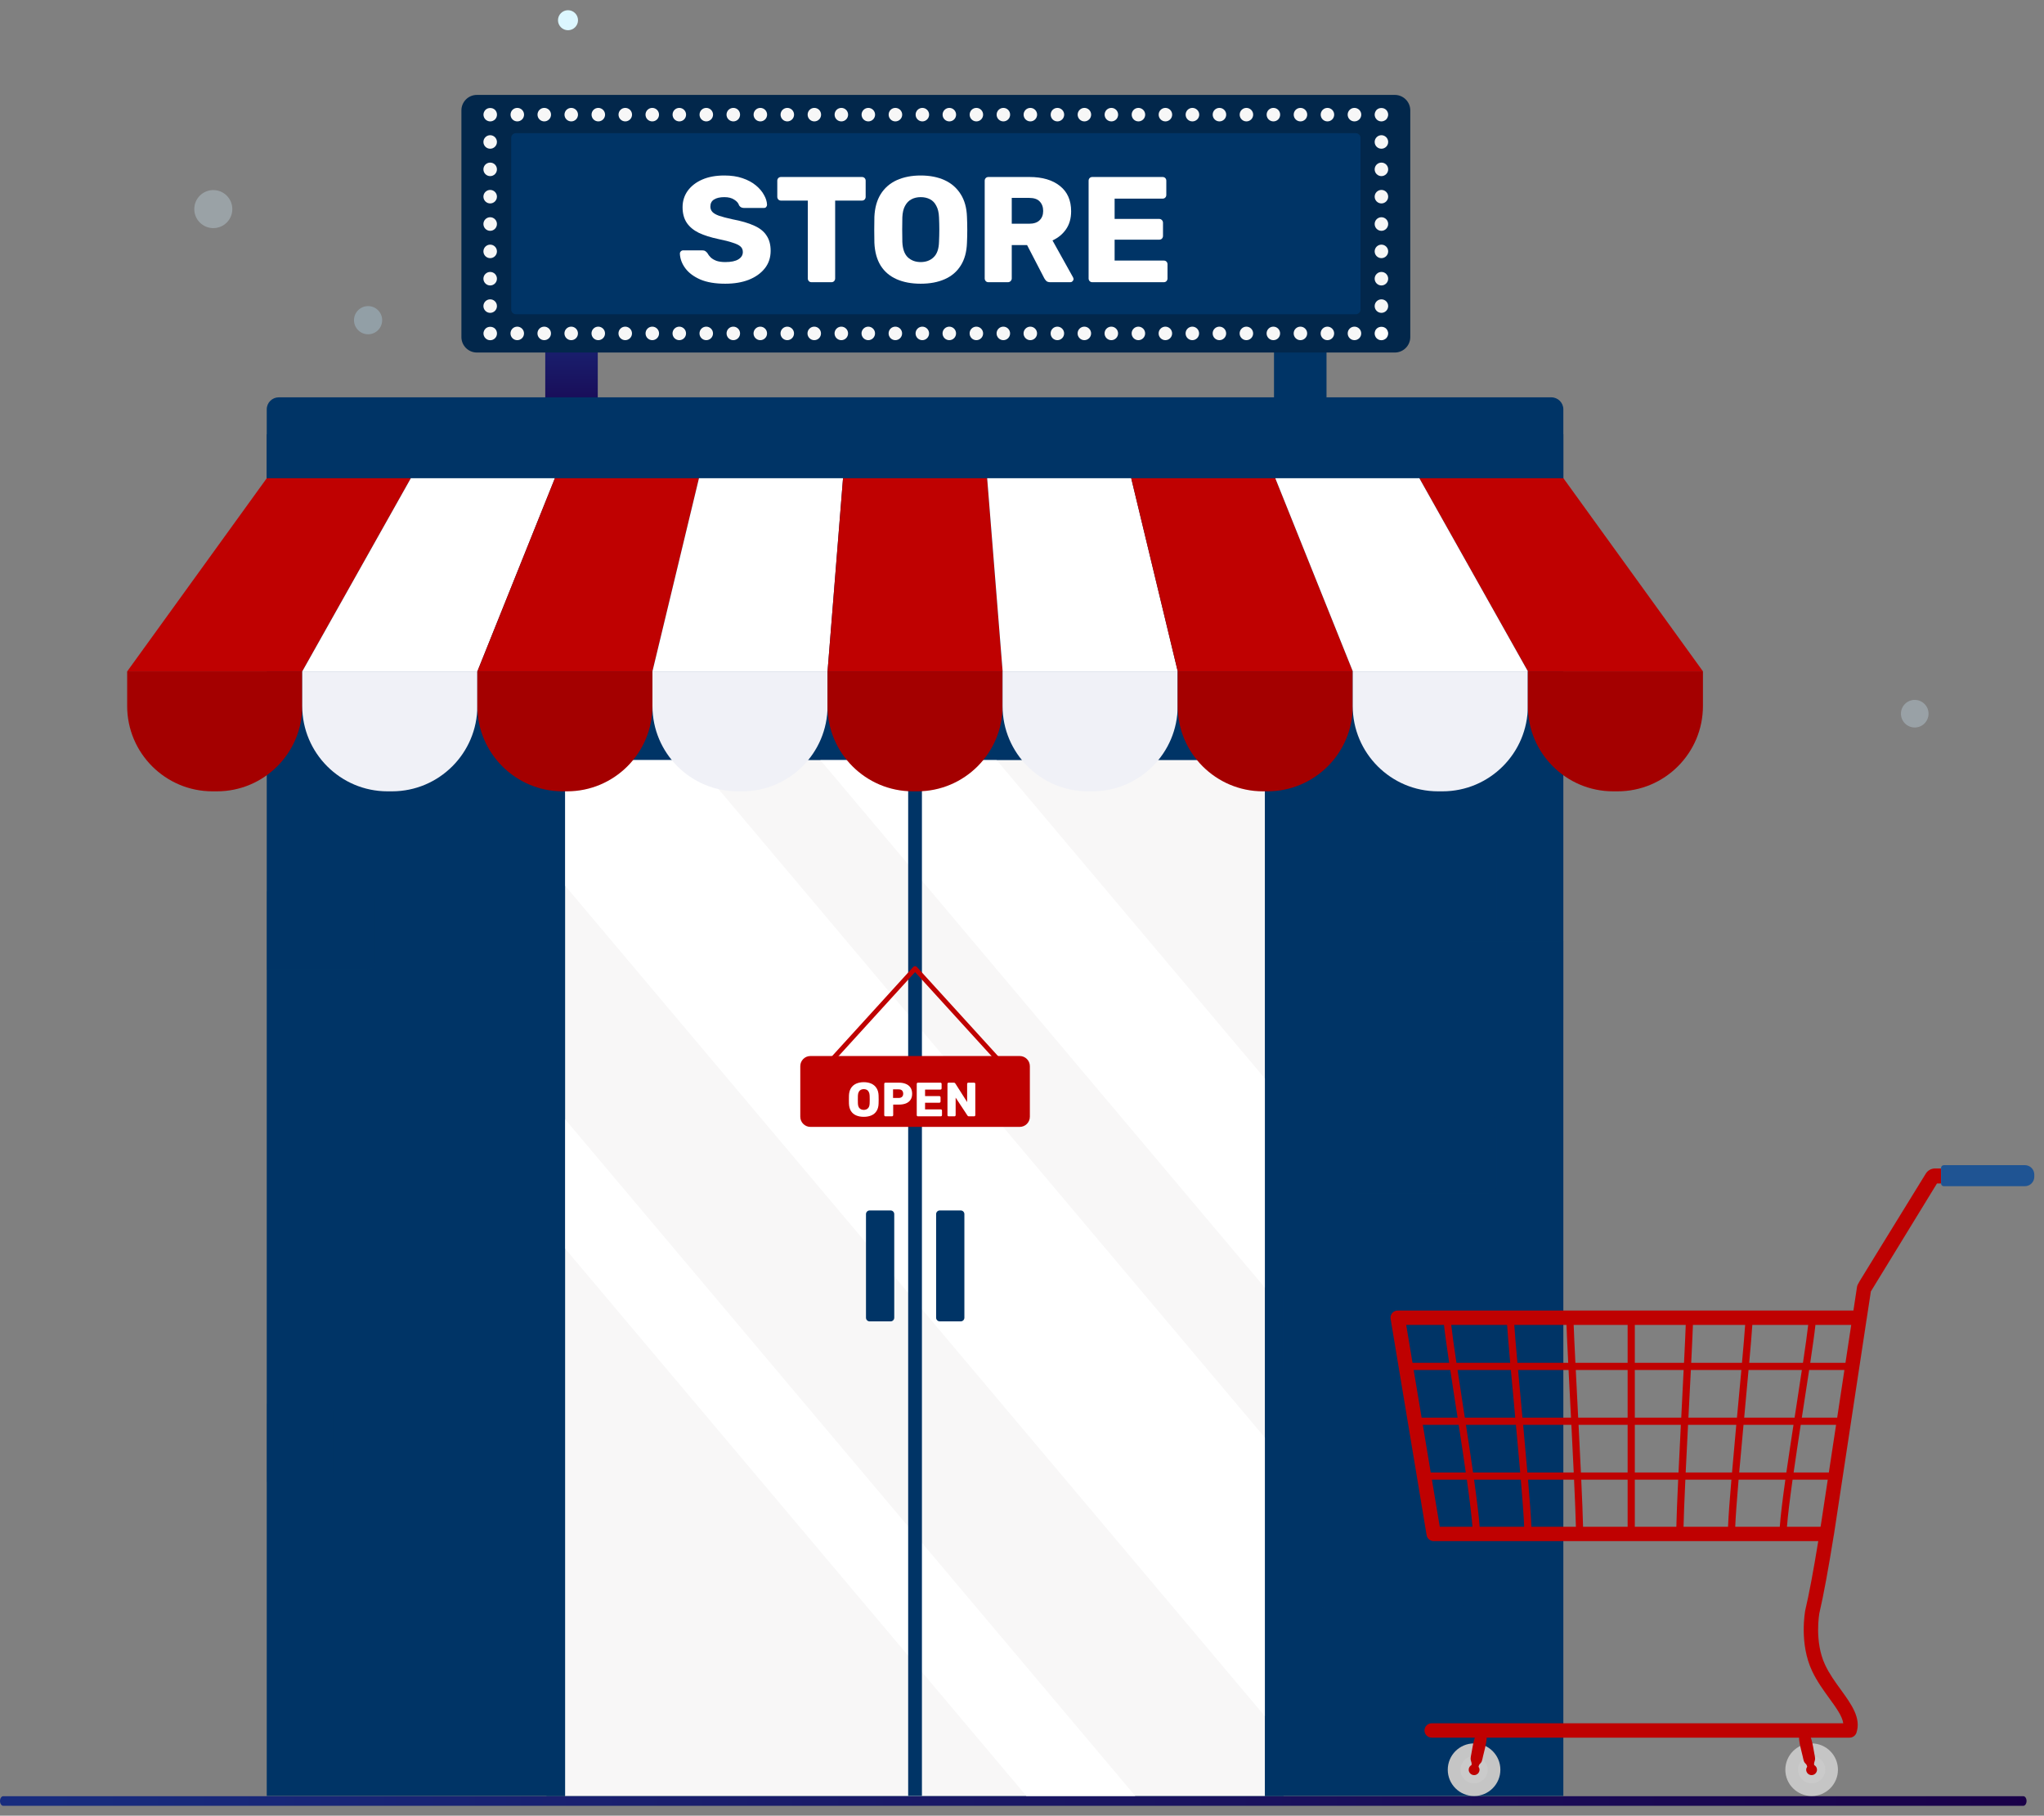 <svg width="170" height="151" viewBox="0 0 170 151" fill="none" xmlns="http://www.w3.org/2000/svg">
<rect x="0" y="0" width="170" height="151" fill="#808080" stroke="none"/>
<path d="M168.284 150.179H0.265C0.119 150.179 0 149.999 0 149.78C0 149.561 0.119 149.382 0.265 149.382H168.284C168.43 149.382 168.549 149.561 168.549 149.78C168.549 149.999 168.43 150.179 168.284 150.179Z" fill="url(#paint0_linear_14_16650)"/>
<path d="M49.716 25.984H45.349V36.703H49.716V25.984Z" fill="url(#paint1_linear_14_16650)"/>
<path d="M110.326 25.98H105.959V36.699H110.326V25.98Z" fill="#003466"/>
<path d="M130.024 36.117H22.185V149.36H130.024V36.117Z" fill="#003466"/>
<path d="M105.206 63.196H46.995V149.36H105.206V63.196Z" fill="#F8F7F7"/>
<path d="M105.21 89.702V107.103L68.213 63.196H82.876L105.21 89.702Z" fill="white"/>
<path d="M105.21 119.571V142.741L46.995 73.652V63.196H57.71L105.21 119.571Z" fill="white"/>
<path d="M94.42 149.361H85.363L46.995 103.829V93.078L94.42 149.361Z" fill="white"/>
<path style="mix-blend-mode:multiply" d="M46.995 63.196H45.449V149.36H46.995V63.196Z" fill="#003466"/>
<path style="mix-blend-mode:multiply" d="M106.757 63.196H105.211V149.36H106.757V63.196Z" fill="#003466"/>
<path style="mix-blend-mode:multiply" d="M45.445 61.65V63.196L106.753 63.196V61.65L45.445 61.65Z" fill="#003466"/>
<path d="M76.677 63.196H75.533V149.36H76.677V63.196Z" fill="#003466"/>
<g style="mix-blend-mode:multiply" opacity="0.3">
<path d="M123.812 92.737H112.966C112.618 92.737 112.336 93.019 112.336 93.367V98.638C112.336 98.986 112.618 99.268 112.966 99.268H123.812C124.159 99.268 124.441 98.986 124.441 98.638V93.367C124.441 93.019 124.159 92.737 123.812 92.737Z" fill="#003466"/>
<path d="M123.812 71.144H112.966C112.618 71.144 112.336 71.426 112.336 71.774V77.046C112.336 77.394 112.618 77.675 112.966 77.675H123.812C124.159 77.675 124.441 77.394 124.441 77.046V71.774C124.441 71.426 124.159 71.144 123.812 71.144Z" fill="#003466"/>
<path d="M121.171 127.257H110.325C109.977 127.257 109.695 127.539 109.695 127.886V133.158C109.695 133.506 109.977 133.788 110.325 133.788H121.171C121.519 133.788 121.801 133.506 121.801 133.158V127.886C121.801 127.539 121.519 127.257 121.171 127.257Z" fill="#003466"/>
<path d="M22.185 74.113H30.544C30.891 74.113 31.174 74.396 31.174 74.743V80.014C31.174 80.361 30.891 80.644 30.544 80.644H22.185V74.113Z" fill="#003466"/>
<path d="M22.185 116.729H27.086C27.432 116.729 27.715 117.012 27.715 117.359V122.631C27.715 122.977 27.432 123.26 27.086 123.26H22.185V116.729Z" fill="#003466"/>
<path d="M130.024 84.804H121.665C121.318 84.804 121.035 84.521 121.035 84.174V78.903C121.035 78.556 121.318 78.273 121.665 78.273H130.024V84.804Z" fill="#003466"/>
<path d="M106.759 107.755H110.624C110.971 107.755 111.253 108.038 111.253 108.384V113.656C111.253 114.003 110.971 114.286 110.624 114.286H106.759V107.755Z" fill="#003466"/>
<path d="M39.028 81.453H28.181C27.834 81.453 27.552 81.735 27.552 82.083V87.354C27.552 87.702 27.834 87.984 28.181 87.984H39.028C39.375 87.984 39.657 87.702 39.657 87.354V82.083C39.657 81.735 39.375 81.453 39.028 81.453Z" fill="#003466"/>
<path d="M42.278 130.52H31.432C31.085 130.52 30.803 130.801 30.803 131.149V136.421C30.803 136.768 31.085 137.05 31.432 137.05H42.278C42.626 137.05 42.908 136.768 42.908 136.421V131.149C42.908 130.801 42.626 130.52 42.278 130.52Z" fill="#003466"/>
</g>
<path d="M23.185 33.044H129.024C129.578 33.044 130.024 33.494 130.024 34.044V39.77H22.185V34.044C22.185 33.49 22.635 33.044 23.185 33.044Z" fill="#003466"/>
<path d="M79.901 100.666H78.164C77.995 100.666 77.857 100.803 77.857 100.973V109.588C77.857 109.757 77.995 109.894 78.164 109.894H79.901C80.071 109.894 80.208 109.757 80.208 109.588V100.973C80.208 100.803 80.071 100.666 79.901 100.666Z" fill="#003466"/>
<path d="M74.069 100.666H72.331C72.162 100.666 72.024 100.803 72.024 100.973V109.588C72.024 109.757 72.162 109.894 72.331 109.894H74.069C74.238 109.894 74.375 109.757 74.375 109.588V100.973C74.375 100.803 74.238 100.666 74.069 100.666Z" fill="#003466"/>
<path d="M25.141 55.833H10.581L22.188 39.77H34.17L25.141 55.833Z" fill="#BF0101"/>
<path d="M141.636 55.833H127.076L118.047 39.77H130.029L141.636 55.833Z" fill="#BF0101"/>
<path d="M39.704 55.833H25.141L34.17 39.77H46.151L39.704 55.833Z" fill="white"/>
<path d="M54.264 55.833H39.704L46.151 39.77H58.133L54.264 55.833Z" fill="#BF0101"/>
<path d="M68.828 55.833H54.264L58.133 39.77H70.115L68.828 55.833Z" fill="white"/>
<path d="M83.388 55.833H68.828L70.115 39.77H82.101L83.388 55.833Z" fill="#BF0101"/>
<path d="M97.952 55.833H83.389L82.102 39.77H94.083L97.952 55.833Z" fill="white"/>
<path d="M112.512 55.833H97.952L94.083 39.77H106.065L112.512 55.833Z" fill="#BF0101"/>
<path d="M127.076 55.833H112.513L106.065 39.77H118.047L127.076 55.833Z" fill="white"/>
<path d="M10.58 55.833H25.14V58.714C25.14 62.631 21.96 65.811 18.043 65.811H17.673C13.756 65.811 10.576 62.631 10.576 58.714V55.833H10.58Z" fill="#A40000"/>
<path d="M25.14 55.833H39.7V58.714C39.7 62.631 36.52 65.811 32.603 65.811H32.232C28.316 65.811 25.136 62.631 25.136 58.714V55.833H25.14Z" fill="#F0F1F7"/>
<path d="M39.703 55.833H54.263V58.714C54.263 62.631 51.083 65.811 47.166 65.811H46.796C42.879 65.811 39.699 62.631 39.699 58.714V55.833H39.703Z" fill="#A40000"/>
<path d="M54.264 55.833H68.828V58.714C68.828 62.631 65.648 65.811 61.731 65.811H61.36C57.443 65.811 54.264 62.631 54.264 58.714V55.833Z" fill="#F0F1F7"/>
<path d="M68.827 55.833H83.387V58.714C83.387 62.631 80.207 65.811 76.29 65.811H75.92C72.003 65.811 68.823 62.631 68.823 58.714V55.833H68.827Z" fill="#A40000"/>
<path d="M83.387 55.833H97.947V58.714C97.947 62.631 94.767 65.811 90.85 65.811H90.479C86.562 65.811 83.383 62.631 83.383 58.714V55.833H83.387Z" fill="#F0F1F7"/>
<path d="M97.95 55.833H112.51V58.714C112.51 62.631 109.33 65.811 105.413 65.811H105.043C101.126 65.811 97.946 62.631 97.946 58.714V55.833H97.95Z" fill="#A40000"/>
<path d="M112.51 55.833H127.07V58.714C127.07 62.631 123.89 65.811 119.973 65.811H119.602C115.686 65.811 112.506 62.631 112.506 58.714V55.833H112.51Z" fill="#F0F1F7"/>
<path d="M127.074 55.833H141.634V58.714C141.634 62.631 138.454 65.811 134.537 65.811H134.167C130.25 65.811 127.07 62.631 127.07 58.714V55.833H127.074Z" fill="#A40000"/>
<path d="M39.662 7.893H116.007C116.717 7.893 117.294 8.47 117.294 9.18V28.031C117.294 28.74 116.717 29.318 116.007 29.318H39.662C38.953 29.318 38.375 28.74 38.375 28.031V9.18C38.375 8.47 38.953 7.893 39.662 7.893Z" fill="#02274B"/>
<path d="M112.764 11.076H42.906C42.69 11.076 42.516 11.251 42.516 11.467V25.744C42.516 25.959 42.69 26.134 42.906 26.134H112.764C112.98 26.134 113.155 25.959 113.155 25.744V11.467C113.155 11.251 112.98 11.076 112.764 11.076Z" fill="#003466" style="mix-blend-mode:multiply"/>
<path d="M114.893 28.294C114.745 28.294 114.602 28.239 114.494 28.131C114.387 28.023 114.331 27.876 114.331 27.733C114.331 27.589 114.387 27.442 114.494 27.334C114.71 27.127 115.08 27.127 115.291 27.334C115.391 27.442 115.455 27.589 115.455 27.733C115.455 27.876 115.391 28.023 115.291 28.131C115.184 28.231 115.036 28.294 114.893 28.294Z" fill="white"/>
<path d="M112.089 27.728C112.089 27.417 112.336 27.166 112.651 27.166C112.962 27.166 113.213 27.421 113.213 27.728C113.213 28.039 112.962 28.29 112.651 28.29C112.336 28.29 112.089 28.035 112.089 27.728ZM109.838 27.728C109.838 27.417 110.093 27.166 110.4 27.166C110.711 27.166 110.962 27.421 110.962 27.728C110.962 28.039 110.711 28.29 110.4 28.29C110.089 28.29 109.838 28.035 109.838 27.728ZM107.595 27.728C107.595 27.417 107.842 27.166 108.156 27.166C108.467 27.166 108.718 27.421 108.718 27.728C108.718 28.039 108.463 28.29 108.156 28.29C107.842 28.29 107.595 28.035 107.595 27.728ZM105.343 27.728C105.343 27.417 105.594 27.166 105.905 27.166C106.22 27.166 106.467 27.421 106.467 27.728C106.467 28.039 106.22 28.29 105.905 28.29C105.594 28.29 105.343 28.035 105.343 27.728ZM103.1 27.728C103.1 27.417 103.355 27.166 103.662 27.166C103.973 27.166 104.224 27.421 104.224 27.728C104.224 28.039 103.969 28.29 103.662 28.29C103.351 28.29 103.1 28.035 103.1 27.728ZM100.857 27.728C100.857 27.417 101.104 27.166 101.418 27.166C101.729 27.166 101.98 27.421 101.98 27.728C101.98 28.039 101.725 28.29 101.418 28.29C101.104 28.29 100.857 28.035 100.857 27.728ZM98.605 27.728C98.605 27.417 98.86 27.166 99.167 27.166C99.478 27.166 99.729 27.421 99.729 27.728C99.729 28.039 99.474 28.29 99.167 28.29C98.856 28.29 98.605 28.035 98.605 27.728ZM96.362 27.728C96.362 27.417 96.617 27.166 96.924 27.166C97.234 27.166 97.486 27.421 97.486 27.728C97.486 28.039 97.231 28.29 96.924 28.29C96.613 28.29 96.362 28.035 96.362 27.728ZM94.119 27.728C94.119 27.417 94.37 27.166 94.68 27.166C94.991 27.166 95.242 27.421 95.242 27.728C95.242 28.039 94.987 28.29 94.68 28.29C94.37 28.29 94.119 28.035 94.119 27.728ZM91.867 27.728C91.867 27.417 92.118 27.166 92.429 27.166C92.74 27.166 92.991 27.421 92.991 27.728C92.991 28.039 92.736 28.29 92.429 28.29C92.118 28.29 91.867 28.035 91.867 27.728ZM89.624 27.728C89.624 27.417 89.879 27.166 90.186 27.166C90.496 27.166 90.748 27.421 90.748 27.728C90.748 28.039 90.493 28.29 90.186 28.29C89.875 28.29 89.624 28.035 89.624 27.728ZM87.381 27.728C87.381 27.417 87.628 27.166 87.942 27.166C88.253 27.166 88.504 27.421 88.504 27.728C88.504 28.039 88.249 28.29 87.942 28.29C87.628 28.29 87.381 28.035 87.381 27.728ZM85.129 27.728C85.129 27.417 85.384 27.166 85.691 27.166C86.002 27.166 86.253 27.421 86.253 27.728C86.253 28.039 85.998 28.29 85.691 28.29C85.38 28.29 85.129 28.035 85.129 27.728ZM82.886 27.728C82.886 27.417 83.141 27.166 83.448 27.166C83.759 27.166 84.01 27.421 84.01 27.728C84.01 28.039 83.755 28.29 83.448 28.29C83.137 28.29 82.886 28.035 82.886 27.728ZM80.643 27.728C80.643 27.417 80.89 27.166 81.204 27.166C81.515 27.166 81.766 27.421 81.766 27.728C81.766 28.039 81.515 28.29 81.204 28.29C80.89 28.29 80.643 28.035 80.643 27.728ZM78.391 27.728C78.391 27.417 78.646 27.166 78.953 27.166C79.264 27.166 79.515 27.421 79.515 27.728C79.515 28.039 79.264 28.29 78.953 28.29C78.642 28.29 78.391 28.035 78.391 27.728ZM76.148 27.728C76.148 27.417 76.403 27.166 76.71 27.166C77.021 27.166 77.272 27.421 77.272 27.728C77.272 28.039 77.017 28.29 76.71 28.29C76.399 28.29 76.148 28.035 76.148 27.728ZM73.905 27.728C73.905 27.417 74.152 27.166 74.466 27.166C74.777 27.166 75.028 27.421 75.028 27.728C75.028 28.039 74.773 28.29 74.466 28.29C74.152 28.29 73.905 28.035 73.905 27.728ZM71.653 27.728C71.653 27.417 71.908 27.166 72.215 27.166C72.526 27.166 72.777 27.421 72.777 27.728C72.777 28.039 72.522 28.29 72.215 28.29C71.904 28.29 71.653 28.035 71.653 27.728ZM69.41 27.728C69.41 27.417 69.665 27.166 69.972 27.166C70.283 27.166 70.534 27.421 70.534 27.728C70.534 28.039 70.283 28.29 69.972 28.29C69.661 28.29 69.41 28.035 69.41 27.728ZM67.159 27.728C67.159 27.417 67.414 27.166 67.721 27.166C68.035 27.166 68.282 27.421 68.282 27.728C68.282 28.039 68.035 28.29 67.721 28.29C67.41 28.29 67.159 28.035 67.159 27.728ZM64.915 27.728C64.915 27.417 65.17 27.166 65.477 27.166C65.788 27.166 66.039 27.421 66.039 27.728C66.039 28.039 65.784 28.29 65.477 28.29C65.166 28.29 64.915 28.035 64.915 27.728ZM62.672 27.728C62.672 27.417 62.927 27.166 63.234 27.166C63.545 27.166 63.796 27.421 63.796 27.728C63.796 28.039 63.545 28.29 63.234 28.29C62.923 28.29 62.672 28.035 62.672 27.728ZM60.429 27.728C60.429 27.417 60.676 27.166 60.99 27.166C61.301 27.166 61.552 27.421 61.552 27.728C61.552 28.039 61.297 28.29 60.99 28.29C60.676 28.29 60.429 28.035 60.429 27.728ZM58.177 27.728C58.177 27.417 58.428 27.166 58.739 27.166C59.05 27.166 59.301 27.421 59.301 27.728C59.301 28.039 59.046 28.29 58.739 28.29C58.428 28.29 58.177 28.035 58.177 27.728ZM55.934 27.728C55.934 27.417 56.189 27.166 56.496 27.166C56.807 27.166 57.058 27.421 57.058 27.728C57.058 28.039 56.807 28.29 56.496 28.29C56.185 28.29 55.934 28.035 55.934 27.728ZM53.691 27.728C53.691 27.417 53.938 27.166 54.252 27.166C54.563 27.166 54.814 27.421 54.814 27.728C54.814 28.039 54.559 28.29 54.252 28.29C53.938 28.29 53.691 28.035 53.691 27.728ZM51.439 27.728C51.439 27.417 51.69 27.166 52.001 27.166C52.312 27.166 52.563 27.421 52.563 27.728C52.563 28.039 52.308 28.29 52.001 28.29C51.69 28.29 51.439 28.035 51.439 27.728ZM49.196 27.728C49.196 27.417 49.443 27.166 49.758 27.166C50.069 27.166 50.32 27.421 50.32 27.728C50.32 28.039 50.069 28.29 49.758 28.29C49.443 28.29 49.196 28.035 49.196 27.728ZM46.945 27.728C46.945 27.417 47.2 27.166 47.507 27.166C47.821 27.166 48.068 27.421 48.068 27.728C48.068 28.039 47.821 28.29 47.507 28.29C47.196 28.29 46.945 28.035 46.945 27.728ZM44.701 27.728C44.701 27.417 44.952 27.166 45.263 27.166C45.574 27.166 45.825 27.421 45.825 27.728C45.825 28.039 45.57 28.29 45.263 28.29C44.952 28.29 44.701 28.035 44.701 27.728ZM42.458 27.728C42.458 27.417 42.705 27.166 43.02 27.166C43.331 27.166 43.582 27.421 43.582 27.728C43.582 28.039 43.331 28.29 43.02 28.29C42.705 28.29 42.458 28.035 42.458 27.728Z" fill="#F7F7F7"/>
<path d="M40.772 28.294C40.624 28.294 40.485 28.239 40.377 28.131C40.27 28.023 40.21 27.876 40.21 27.733C40.21 27.589 40.274 27.442 40.377 27.334C40.584 27.127 40.963 27.127 41.17 27.334C41.278 27.442 41.334 27.589 41.334 27.733C41.334 27.876 41.278 28.023 41.17 28.131C41.063 28.239 40.919 28.294 40.772 28.294Z" fill="#F7F7F7"/>
<path d="M40.206 25.457C40.206 25.142 40.461 24.895 40.768 24.895C41.079 24.895 41.33 25.142 41.33 25.457C41.33 25.768 41.079 26.019 40.768 26.019C40.457 26.019 40.206 25.764 40.206 25.457ZM40.206 23.178C40.206 22.867 40.461 22.616 40.768 22.616C41.079 22.616 41.33 22.867 41.33 23.178C41.33 23.489 41.079 23.74 40.768 23.74C40.457 23.74 40.206 23.485 40.206 23.178ZM40.206 20.907C40.206 20.596 40.461 20.345 40.768 20.345C41.079 20.345 41.33 20.596 41.33 20.907C41.33 21.218 41.079 21.469 40.768 21.469C40.457 21.469 40.206 21.214 40.206 20.907ZM40.206 18.628C40.206 18.317 40.461 18.066 40.768 18.066C41.079 18.066 41.33 18.321 41.33 18.628C41.33 18.942 41.079 19.197 40.768 19.197C40.457 19.197 40.206 18.942 40.206 18.628ZM40.206 16.356C40.206 16.046 40.461 15.795 40.768 15.795C41.079 15.795 41.33 16.046 41.33 16.356C41.33 16.667 41.079 16.918 40.768 16.918C40.457 16.918 40.206 16.663 40.206 16.356ZM40.206 14.085C40.206 13.77 40.461 13.523 40.768 13.523C41.079 13.523 41.33 13.77 41.33 14.085C41.33 14.396 41.079 14.647 40.768 14.647C40.457 14.647 40.206 14.392 40.206 14.085ZM40.206 11.806C40.206 11.495 40.461 11.244 40.768 11.244C41.079 11.244 41.33 11.499 41.33 11.806C41.33 12.117 41.079 12.368 40.768 12.368C40.457 12.368 40.206 12.117 40.206 11.806Z" fill="#F7F7F7"/>
<path d="M40.772 10.097C40.624 10.097 40.481 10.037 40.373 9.93C40.274 9.83 40.21 9.683 40.21 9.535C40.21 9.388 40.274 9.244 40.377 9.137C40.581 8.93 40.963 8.93 41.17 9.137C41.278 9.244 41.334 9.392 41.334 9.535C41.334 9.679 41.278 9.826 41.17 9.934C41.063 10.033 40.923 10.097 40.772 10.097Z" fill="#F7F7F7"/>
<path d="M112.085 9.534C112.085 9.224 112.34 8.973 112.647 8.973C112.962 8.973 113.217 9.228 113.217 9.534C113.217 9.845 112.966 10.096 112.647 10.096C112.336 10.096 112.085 9.845 112.085 9.534ZM109.842 9.534C109.842 9.224 110.097 8.973 110.404 8.973C110.714 8.973 110.965 9.228 110.965 9.534C110.965 9.845 110.714 10.096 110.404 10.096C110.093 10.096 109.842 9.845 109.842 9.534ZM107.598 9.534C107.598 9.224 107.845 8.973 108.16 8.973C108.471 8.973 108.722 9.228 108.722 9.534C108.722 9.845 108.467 10.096 108.16 10.096C107.845 10.096 107.598 9.845 107.598 9.534ZM105.347 9.534C105.347 9.224 105.598 8.973 105.909 8.973C106.224 8.973 106.471 9.228 106.471 9.534C106.471 9.845 106.224 10.096 105.909 10.096C105.598 10.096 105.347 9.845 105.347 9.534ZM103.104 9.534C103.104 9.224 103.359 8.973 103.666 8.973C103.976 8.973 104.227 9.228 104.227 9.534C104.227 9.845 103.972 10.096 103.666 10.096C103.355 10.096 103.104 9.845 103.104 9.534ZM100.86 9.534C100.86 9.224 101.107 8.973 101.422 8.973C101.733 8.973 101.984 9.228 101.984 9.534C101.984 9.845 101.729 10.096 101.422 10.096C101.107 10.096 100.86 9.845 100.86 9.534ZM98.609 9.534C98.609 9.224 98.864 8.973 99.171 8.973C99.482 8.973 99.741 9.228 99.741 9.534C99.741 9.845 99.482 10.096 99.171 10.096C98.86 10.096 98.609 9.845 98.609 9.534ZM96.366 9.534C96.366 9.224 96.621 8.973 96.928 8.973C97.238 8.973 97.49 9.228 97.49 9.534C97.49 9.845 97.234 10.096 96.928 10.096C96.617 10.096 96.366 9.845 96.366 9.534ZM94.123 9.534C94.123 9.224 94.37 8.973 94.684 8.973C94.995 8.973 95.246 9.228 95.246 9.534C95.246 9.845 94.991 10.096 94.684 10.096C94.37 10.096 94.123 9.845 94.123 9.534ZM91.871 9.534C91.871 9.224 92.122 8.973 92.433 8.973C92.748 8.973 92.995 9.228 92.995 9.534C92.995 9.845 92.748 10.096 92.433 10.096C92.122 10.096 91.871 9.845 91.871 9.534ZM89.628 9.534C89.628 9.224 89.883 8.973 90.19 8.973C90.501 8.973 90.751 9.228 90.751 9.534C90.751 9.845 90.496 10.096 90.19 10.096C89.879 10.096 89.628 9.845 89.628 9.534ZM87.385 9.534C87.385 9.224 87.632 8.973 87.946 8.973C88.257 8.973 88.508 9.228 88.508 9.534C88.508 9.845 88.253 10.096 87.946 10.096C87.632 10.096 87.385 9.845 87.385 9.534ZM85.133 9.534C85.133 9.224 85.388 8.973 85.695 8.973C86.006 8.973 86.257 9.228 86.257 9.534C86.257 9.845 86.002 10.096 85.695 10.096C85.384 10.096 85.133 9.845 85.133 9.534ZM82.89 9.534C82.89 9.224 83.145 8.973 83.452 8.973C83.763 8.973 84.013 9.228 84.013 9.534C84.013 9.845 83.758 10.096 83.452 10.096C83.141 10.096 82.89 9.845 82.89 9.534ZM80.647 9.534C80.647 9.224 80.894 8.973 81.208 8.973C81.519 8.973 81.766 9.228 81.766 9.534C81.766 9.845 81.519 10.096 81.208 10.096C80.894 10.096 80.647 9.845 80.647 9.534ZM78.395 9.534C78.395 9.224 78.65 8.973 78.957 8.973C79.268 8.973 79.519 9.228 79.519 9.534C79.519 9.845 79.268 10.096 78.957 10.096C78.646 10.096 78.395 9.845 78.395 9.534ZM76.152 9.534C76.152 9.224 76.407 8.973 76.714 8.973C77.025 8.973 77.275 9.228 77.275 9.534C77.275 9.845 77.02 10.096 76.714 10.096C76.403 10.096 76.152 9.845 76.152 9.534ZM73.909 9.534C73.909 9.224 74.156 8.973 74.466 8.973C74.781 8.973 75.036 9.228 75.036 9.534C75.036 9.845 74.781 10.096 74.466 10.096C74.156 10.096 73.909 9.845 73.909 9.534ZM71.657 9.534C71.657 9.224 71.912 8.973 72.219 8.973C72.53 8.973 72.781 9.228 72.781 9.534C72.781 9.845 72.526 10.096 72.219 10.096C71.908 10.096 71.657 9.845 71.657 9.534ZM69.414 9.534C69.414 9.224 69.661 8.973 69.976 8.973C70.287 8.973 70.537 9.228 70.537 9.534C70.537 9.845 70.287 10.096 69.976 10.096C69.661 10.096 69.414 9.845 69.414 9.534ZM67.171 9.534C67.171 9.224 67.418 8.973 67.728 8.973C68.043 8.973 68.29 9.228 68.29 9.534C68.29 9.845 68.043 10.096 67.728 10.096C67.418 10.096 67.171 9.845 67.171 9.534ZM64.919 9.534C64.919 9.224 65.174 8.973 65.481 8.973C65.792 8.973 66.043 9.228 66.043 9.534C66.043 9.845 65.788 10.096 65.481 10.096C65.17 10.096 64.919 9.845 64.919 9.534ZM62.676 9.534C62.676 9.224 62.931 8.973 63.238 8.973C63.548 8.973 63.8 9.228 63.8 9.534C63.8 9.845 63.548 10.096 63.238 10.096C62.927 10.096 62.676 9.845 62.676 9.534ZM60.425 9.534C60.425 9.224 60.68 8.973 60.994 8.973C61.305 8.973 61.552 9.228 61.552 9.534C61.552 9.845 61.305 10.096 60.994 10.096C60.68 10.096 60.425 9.845 60.425 9.534ZM58.181 9.534C58.181 9.224 58.432 8.973 58.743 8.973C59.054 8.973 59.305 9.228 59.305 9.534C59.305 9.845 59.05 10.096 58.743 10.096C58.432 10.096 58.181 9.845 58.181 9.534ZM55.938 9.534C55.938 9.224 56.185 8.973 56.5 8.973C56.81 8.973 57.062 9.228 57.062 9.534C57.062 9.845 56.81 10.096 56.5 10.096C56.185 10.096 55.938 9.845 55.938 9.534ZM53.687 9.534C53.687 9.224 53.942 8.973 54.248 8.973C54.563 8.973 54.81 9.228 54.81 9.534C54.81 9.845 54.563 10.096 54.248 10.096C53.938 10.096 53.687 9.845 53.687 9.534ZM51.443 9.534C51.443 9.224 51.694 8.973 52.005 8.973C52.316 8.973 52.567 9.228 52.567 9.534C52.567 9.845 52.312 10.096 52.005 10.096C51.694 10.096 51.443 9.845 51.443 9.534ZM49.2 9.534C49.2 9.224 49.447 8.973 49.762 8.973C50.072 8.973 50.324 9.228 50.324 9.534C50.324 9.845 50.072 10.096 49.762 10.096C49.447 10.096 49.2 9.845 49.2 9.534ZM46.949 9.534C46.949 9.224 47.204 8.973 47.51 8.973C47.821 8.973 48.072 9.228 48.072 9.534C48.072 9.845 47.821 10.096 47.51 10.096C47.2 10.096 46.949 9.845 46.949 9.534ZM44.705 9.534C44.705 9.224 44.956 8.973 45.267 8.973C45.578 8.973 45.829 9.228 45.829 9.534C45.829 9.845 45.574 10.096 45.267 10.096C44.956 10.096 44.705 9.845 44.705 9.534ZM42.462 9.534C42.462 9.224 42.709 8.973 43.024 8.973C43.334 8.973 43.586 9.228 43.586 9.534C43.586 9.845 43.334 10.096 43.024 10.096C42.709 10.096 42.462 9.845 42.462 9.534Z" fill="#F7F7F7"/>
<path d="M114.893 10.097C114.741 10.097 114.594 10.037 114.494 9.93C114.395 9.83 114.331 9.683 114.331 9.535C114.331 9.388 114.395 9.244 114.494 9.137C114.698 8.93 115.08 8.93 115.287 9.137C115.395 9.244 115.455 9.392 115.455 9.535C115.455 9.679 115.391 9.826 115.291 9.934C115.184 10.033 115.036 10.097 114.893 10.097Z" fill="#F7F7F7"/>
<path d="M114.331 25.457C114.331 25.142 114.586 24.895 114.893 24.895C115.204 24.895 115.455 25.142 115.455 25.457C115.455 25.768 115.2 26.019 114.893 26.019C114.582 26.019 114.331 25.764 114.331 25.457ZM114.331 23.178C114.331 22.867 114.586 22.616 114.893 22.616C115.204 22.616 115.455 22.867 115.455 23.178C115.455 23.489 115.2 23.74 114.893 23.74C114.582 23.74 114.331 23.485 114.331 23.178ZM114.331 20.907C114.331 20.596 114.586 20.345 114.893 20.345C115.204 20.345 115.455 20.596 115.455 20.907C115.455 21.218 115.2 21.469 114.893 21.469C114.582 21.469 114.331 21.214 114.331 20.907ZM114.331 18.628C114.331 18.317 114.586 18.066 114.893 18.066C115.204 18.066 115.455 18.321 115.455 18.628C115.455 18.942 115.2 19.197 114.893 19.197C114.582 19.197 114.331 18.942 114.331 18.628ZM114.331 16.356C114.331 16.046 114.586 15.795 114.893 15.795C115.204 15.795 115.455 16.046 115.455 16.356C115.455 16.667 115.2 16.918 114.893 16.918C114.582 16.918 114.331 16.663 114.331 16.356ZM114.331 14.085C114.331 13.77 114.586 13.523 114.893 13.523C115.204 13.523 115.455 13.77 115.455 14.085C115.455 14.396 115.2 14.647 114.893 14.647C114.582 14.647 114.331 14.392 114.331 14.085ZM114.331 11.806C114.331 11.495 114.586 11.244 114.893 11.244C115.204 11.244 115.455 11.499 115.455 11.806C115.455 12.121 115.2 12.368 114.893 12.368C114.582 12.368 114.331 12.121 114.331 11.806Z" fill="#F7F7F7"/>
<path d="M90.853 23.47C90.761 23.47 90.686 23.44 90.627 23.382C90.569 23.315 90.54 23.24 90.54 23.157V15.032C90.54 14.941 90.569 14.866 90.627 14.807C90.686 14.749 90.761 14.72 90.853 14.72H96.69C96.782 14.72 96.857 14.749 96.915 14.807C96.973 14.866 97.002 14.941 97.002 15.032V16.207C97.002 16.299 96.973 16.374 96.915 16.432C96.857 16.491 96.782 16.52 96.69 16.52H92.703V18.207H96.415C96.507 18.207 96.582 18.241 96.64 18.307C96.698 18.366 96.727 18.441 96.727 18.532V19.62C96.727 19.703 96.698 19.778 96.64 19.845C96.582 19.903 96.507 19.932 96.415 19.932H92.703V21.67H96.79C96.882 21.67 96.957 21.699 97.015 21.757C97.073 21.815 97.102 21.89 97.102 21.982V23.157C97.102 23.24 97.073 23.315 97.015 23.382C96.957 23.44 96.882 23.47 96.79 23.47H90.853Z" fill="white"/>
<path d="M82.211 23.47C82.119 23.47 82.044 23.44 81.986 23.382C81.928 23.315 81.898 23.24 81.898 23.157V15.032C81.898 14.941 81.928 14.866 81.986 14.807C82.044 14.749 82.119 14.72 82.211 14.72H85.611C86.694 14.72 87.544 14.97 88.161 15.47C88.778 15.961 89.086 16.661 89.086 17.57C89.086 18.161 88.944 18.661 88.661 19.07C88.377 19.478 88.002 19.786 87.536 19.995L89.248 23.07C89.273 23.12 89.286 23.165 89.286 23.207C89.286 23.274 89.257 23.336 89.198 23.395C89.148 23.445 89.09 23.47 89.023 23.47H87.361C87.203 23.47 87.086 23.432 87.011 23.357C86.936 23.274 86.882 23.199 86.848 23.132L85.423 20.382H84.148V23.157C84.148 23.24 84.115 23.315 84.048 23.382C83.99 23.44 83.915 23.47 83.823 23.47H82.211ZM84.148 18.607H85.586C85.978 18.607 86.269 18.511 86.461 18.32C86.661 18.128 86.761 17.87 86.761 17.545C86.761 17.22 86.665 16.957 86.473 16.757C86.29 16.557 85.994 16.457 85.586 16.457H84.148V18.607Z" fill="white"/>
<path d="M76.573 23.595C75.807 23.595 75.14 23.47 74.573 23.22C74.007 22.97 73.565 22.595 73.248 22.095C72.932 21.586 72.757 20.953 72.723 20.195C72.715 19.836 72.711 19.478 72.711 19.12C72.711 18.753 72.715 18.39 72.723 18.032C72.757 17.282 72.932 16.653 73.248 16.145C73.573 15.628 74.019 15.241 74.586 14.982C75.161 14.724 75.823 14.595 76.573 14.595C77.332 14.595 77.994 14.724 78.561 14.982C79.127 15.241 79.573 15.628 79.898 16.145C80.223 16.653 80.398 17.282 80.423 18.032C80.44 18.39 80.448 18.753 80.448 19.12C80.448 19.478 80.44 19.836 80.423 20.195C80.398 20.953 80.223 21.586 79.898 22.095C79.582 22.595 79.14 22.97 78.573 23.22C78.007 23.47 77.34 23.595 76.573 23.595ZM76.573 21.795C77.015 21.795 77.373 21.661 77.648 21.395C77.932 21.128 78.082 20.703 78.098 20.12C78.115 19.753 78.123 19.407 78.123 19.082C78.123 18.757 78.115 18.42 78.098 18.07C78.082 17.678 78.007 17.361 77.873 17.12C77.748 16.87 77.573 16.686 77.348 16.57C77.123 16.453 76.865 16.395 76.573 16.395C76.29 16.395 76.036 16.453 75.811 16.57C75.586 16.686 75.407 16.87 75.273 17.12C75.14 17.361 75.065 17.678 75.048 18.07C75.04 18.42 75.036 18.757 75.036 19.082C75.036 19.407 75.04 19.753 75.048 20.12C75.073 20.703 75.223 21.128 75.498 21.395C75.782 21.661 76.14 21.795 76.573 21.795Z" fill="white"/>
<path d="M67.497 23.47C67.406 23.47 67.331 23.44 67.272 23.382C67.214 23.315 67.185 23.24 67.185 23.157V16.682H64.96C64.868 16.682 64.793 16.653 64.735 16.595C64.677 16.528 64.647 16.453 64.647 16.37V15.032C64.647 14.941 64.677 14.866 64.735 14.807C64.793 14.749 64.868 14.72 64.96 14.72H71.685C71.776 14.72 71.852 14.749 71.91 14.807C71.968 14.866 71.997 14.941 71.997 15.032V16.37C71.997 16.453 71.968 16.528 71.91 16.595C71.852 16.653 71.776 16.682 71.685 16.682H69.46V23.157C69.46 23.24 69.431 23.315 69.372 23.382C69.314 23.44 69.239 23.47 69.147 23.47H67.497Z" fill="white"/>
<path d="M60.32 23.595C59.486 23.595 58.795 23.478 58.245 23.244C57.695 23.003 57.278 22.69 56.995 22.307C56.712 21.924 56.562 21.515 56.545 21.082C56.545 21.015 56.57 20.957 56.62 20.907C56.678 20.849 56.745 20.82 56.82 20.82H58.395C58.511 20.82 58.599 20.84 58.657 20.882C58.724 20.924 58.782 20.978 58.832 21.045C58.899 21.17 58.991 21.29 59.107 21.407C59.232 21.524 59.395 21.62 59.595 21.695C59.795 21.761 60.036 21.795 60.32 21.795C60.803 21.795 61.166 21.72 61.407 21.57C61.657 21.42 61.782 21.215 61.782 20.957C61.782 20.765 61.716 20.611 61.582 20.495C61.449 20.378 61.232 20.274 60.932 20.182C60.641 20.082 60.249 19.982 59.757 19.882C59.124 19.749 58.582 19.578 58.132 19.37C57.691 19.153 57.353 18.874 57.12 18.532C56.887 18.182 56.77 17.749 56.77 17.232C56.77 16.724 56.912 16.27 57.195 15.87C57.487 15.47 57.891 15.157 58.407 14.932C58.924 14.707 59.536 14.595 60.245 14.595C60.82 14.595 61.324 14.67 61.757 14.82C62.199 14.97 62.57 15.17 62.87 15.42C63.17 15.67 63.395 15.936 63.545 16.22C63.703 16.495 63.786 16.765 63.795 17.032C63.795 17.099 63.77 17.161 63.72 17.22C63.678 17.27 63.616 17.295 63.532 17.295H61.882C61.791 17.295 61.712 17.278 61.645 17.245C61.578 17.211 61.52 17.157 61.47 17.082C61.42 16.899 61.286 16.741 61.07 16.607C60.861 16.465 60.587 16.395 60.245 16.395C59.878 16.395 59.591 16.461 59.382 16.595C59.182 16.72 59.082 16.916 59.082 17.182C59.082 17.349 59.136 17.495 59.245 17.62C59.361 17.745 59.549 17.853 59.807 17.945C60.074 18.036 60.437 18.132 60.895 18.232C61.653 18.374 62.266 18.553 62.732 18.77C63.199 18.978 63.541 19.253 63.757 19.595C63.982 19.928 64.095 20.349 64.095 20.857C64.095 21.424 63.932 21.911 63.607 22.32C63.282 22.728 62.837 23.045 62.27 23.27C61.712 23.486 61.062 23.595 60.32 23.595Z" fill="white"/>
<path d="M82.924 88.234C82.868 88.234 82.817 88.214 82.777 88.17L76.106 80.847L69.436 88.17C69.365 88.254 69.237 88.258 69.153 88.182C69.074 88.107 69.066 87.983 69.141 87.9L75.959 80.412C76.035 80.329 76.178 80.329 76.254 80.412L83.072 87.9C83.147 87.979 83.139 88.107 83.06 88.182C83.02 88.218 82.972 88.234 82.924 88.234Z" fill="#BF0101"/>
<path d="M84.809 87.824H67.404C66.938 87.824 66.56 88.202 66.56 88.669V92.873C66.56 93.339 66.938 93.718 67.404 93.718H84.809C85.276 93.718 85.654 93.339 85.654 92.873V88.669C85.654 88.202 85.276 87.824 84.809 87.824Z" fill="#BF0101"/>
<path d="M78.901 92.84C78.871 92.84 78.847 92.831 78.829 92.812C78.81 92.791 78.801 92.767 78.801 92.74V90.14C78.801 90.111 78.81 90.087 78.829 90.068C78.847 90.049 78.871 90.04 78.901 90.04H79.325C79.37 90.04 79.402 90.051 79.421 90.072C79.442 90.091 79.455 90.105 79.461 90.116L80.437 91.652V90.14C80.437 90.111 80.446 90.087 80.465 90.068C80.483 90.049 80.507 90.04 80.537 90.04H81.017C81.046 90.04 81.07 90.049 81.089 90.068C81.107 90.087 81.117 90.111 81.117 90.14V92.736C81.117 92.765 81.107 92.791 81.089 92.812C81.07 92.831 81.046 92.84 81.017 92.84H80.589C80.546 92.84 80.514 92.829 80.493 92.808C80.474 92.787 80.462 92.772 80.457 92.764L79.481 91.284V92.74C79.481 92.767 79.471 92.791 79.453 92.812C79.434 92.831 79.41 92.84 79.381 92.84H78.901Z" fill="white"/>
<path d="M76.346 92.84C76.317 92.84 76.293 92.831 76.274 92.812C76.255 92.791 76.246 92.767 76.246 92.74V90.14C76.246 90.111 76.255 90.087 76.274 90.068C76.293 90.049 76.317 90.04 76.346 90.04H78.214C78.243 90.04 78.267 90.049 78.286 90.068C78.305 90.087 78.314 90.111 78.314 90.14V90.516C78.314 90.545 78.305 90.569 78.286 90.588C78.267 90.607 78.243 90.616 78.214 90.616H76.938V91.156H78.126C78.155 91.156 78.179 91.167 78.198 91.188C78.217 91.207 78.226 91.231 78.226 91.26V91.608C78.226 91.635 78.217 91.659 78.198 91.68C78.179 91.699 78.155 91.708 78.126 91.708H76.938V92.264H78.246C78.275 92.264 78.299 92.273 78.318 92.292C78.337 92.311 78.346 92.335 78.346 92.364V92.74C78.346 92.767 78.337 92.791 78.318 92.812C78.299 92.831 78.275 92.84 78.246 92.84H76.346Z" fill="white"/>
<path d="M73.643 92.84C73.614 92.84 73.59 92.831 73.571 92.812C73.552 92.791 73.543 92.767 73.543 92.74V90.14C73.543 90.111 73.552 90.087 73.571 90.068C73.59 90.049 73.614 90.04 73.643 90.04H74.763C74.984 90.04 75.176 90.075 75.339 90.144C75.504 90.211 75.632 90.312 75.723 90.448C75.816 90.584 75.863 90.756 75.863 90.964C75.863 91.169 75.816 91.339 75.723 91.472C75.632 91.605 75.504 91.704 75.339 91.768C75.176 91.832 74.984 91.864 74.763 91.864H74.287V92.74C74.287 92.767 74.276 92.791 74.255 92.812C74.236 92.831 74.212 92.84 74.183 92.84H73.643ZM74.275 91.312H74.743C74.858 91.312 74.948 91.283 75.015 91.224C75.084 91.165 75.119 91.076 75.119 90.956C75.119 90.855 75.09 90.769 75.031 90.7C74.972 90.631 74.876 90.596 74.743 90.596H74.275V91.312Z" fill="white"/>
<path d="M71.84 92.88C71.594 92.88 71.381 92.84 71.2 92.76C71.018 92.68 70.877 92.56 70.775 92.4C70.674 92.237 70.618 92.035 70.608 91.792C70.605 91.677 70.603 91.563 70.603 91.448C70.603 91.331 70.605 91.215 70.608 91.1C70.618 90.86 70.674 90.659 70.775 90.496C70.879 90.331 71.022 90.207 71.204 90.124C71.388 90.041 71.6 90 71.84 90C72.082 90 72.294 90.041 72.475 90.124C72.657 90.207 72.799 90.331 72.903 90.496C73.007 90.659 73.064 90.86 73.072 91.1C73.077 91.215 73.079 91.331 73.079 91.448C73.079 91.563 73.077 91.677 73.072 91.792C73.064 92.035 73.007 92.237 72.903 92.4C72.802 92.56 72.661 92.68 72.48 92.76C72.298 92.84 72.085 92.88 71.84 92.88ZM71.84 92.304C71.981 92.304 72.096 92.261 72.183 92.176C72.274 92.091 72.322 91.955 72.328 91.768C72.333 91.651 72.335 91.54 72.335 91.436C72.335 91.332 72.333 91.224 72.328 91.112C72.322 90.987 72.298 90.885 72.255 90.808C72.216 90.728 72.159 90.669 72.088 90.632C72.016 90.595 71.933 90.576 71.84 90.576C71.749 90.576 71.668 90.595 71.596 90.632C71.523 90.669 71.466 90.728 71.424 90.808C71.381 90.885 71.357 90.987 71.352 91.112C71.349 91.224 71.347 91.332 71.347 91.436C71.347 91.54 71.349 91.651 71.352 91.768C71.359 91.955 71.407 92.091 71.496 92.176C71.586 92.261 71.701 92.304 71.84 92.304Z" fill="white"/>
<path d="M160.935 97.175C160.625 97.175 160.334 97.338 160.17 97.601L156.309 103.873L154.664 106.551C154.608 106.65 154.556 106.746 154.508 106.837C154.48 106.893 154.46 106.957 154.448 107.021L154.15 108.989H116.248C116.073 108.989 115.905 109.065 115.79 109.2C115.678 109.336 115.63 109.511 115.658 109.686L118.651 127.665C118.698 127.956 118.945 128.167 119.24 128.167H151.225C150.822 130.646 150.46 132.57 150.145 133.913C150.125 134.025 149.631 136.674 150.711 138.969C151.109 139.814 151.659 140.571 152.141 141.237C152.719 142.03 153.229 142.739 153.301 143.317H119.073C118.742 143.317 118.475 143.588 118.475 143.914C118.475 144.241 118.742 144.512 119.073 144.512H153.831C154.09 144.512 154.317 144.349 154.401 144.106C154.807 142.878 153.982 141.743 153.11 140.535C152.635 139.882 152.145 139.205 151.795 138.459C150.882 136.523 151.317 134.164 151.317 134.164C151.659 132.694 152.062 130.518 152.516 127.685C152.516 127.677 152.524 127.669 152.524 127.657L152.647 126.852C152.775 126.027 152.91 125.151 153.046 124.222L155.249 109.698C155.253 109.683 155.257 109.671 155.257 109.655L155.6 107.403L161.099 98.422H161.437V97.175H160.935ZM145.742 110.185H150.388C150.312 110.874 150.153 112.002 149.954 113.336H145.483C145.603 111.986 145.698 110.87 145.742 110.185ZM145.427 113.934H149.862C149.735 114.775 149.595 115.679 149.456 116.6C149.388 117.026 149.32 117.464 149.256 117.899H145.065C145.101 117.488 145.14 117.078 145.176 116.672C145.264 115.707 145.352 114.787 145.427 113.934ZM140.801 110.185H145.144C145.101 110.874 145.001 112.002 144.881 113.336H140.658C140.725 111.986 140.777 110.87 140.801 110.185ZM140.49 116.66C140.538 115.699 140.586 114.783 140.63 113.934H144.83C144.75 114.783 144.666 115.691 144.582 116.616C144.543 117.042 144.503 117.468 144.463 117.899H140.427C140.446 117.484 140.47 117.07 140.49 116.66ZM135.968 110.185H140.203C140.179 110.87 140.128 111.982 140.06 113.336H135.968V110.185ZM130.596 116.66C130.616 117.07 130.64 117.484 130.66 117.899H126.624C126.584 117.468 126.544 117.042 126.504 116.616C126.421 115.691 126.337 114.783 126.257 113.934H130.457C130.501 114.783 130.549 115.699 130.596 116.66ZM130.286 110.185C130.31 110.87 130.361 111.986 130.429 113.336H126.205C126.086 112.002 125.986 110.874 125.942 110.185H130.286ZM125.911 116.672C125.946 117.078 125.986 117.488 126.022 117.899H121.83C121.767 117.464 121.699 117.026 121.631 116.6C121.492 115.679 121.352 114.775 121.225 113.934H125.66C125.735 114.787 125.823 115.707 125.911 116.672ZM125.345 110.185C125.389 110.87 125.484 111.986 125.604 113.336H121.133C120.934 112.002 120.774 110.874 120.699 110.185H125.345ZM116.953 110.185H120.097C120.169 110.87 120.328 111.986 120.527 113.336H117.479L116.953 110.185ZM117.575 113.934H120.619C120.747 114.791 120.89 115.719 121.041 116.691C121.101 117.09 121.165 117.492 121.229 117.899H118.236L117.575 113.934ZM118.336 118.496H121.32C121.528 119.851 121.731 121.21 121.91 122.461H118.993L118.336 118.496ZM119.746 126.972L119.093 123.059H121.998C122.225 124.689 122.4 126.083 122.464 126.972H119.746ZM121.922 118.496H126.078C126.205 119.851 126.329 121.21 126.437 122.461H122.516C122.336 121.21 122.129 119.855 121.922 118.496ZM123.062 126.972C122.998 126.079 122.826 124.689 122.599 123.059H126.488C126.624 124.689 126.731 126.083 126.767 126.972H123.062ZM126.68 118.496H130.692C130.76 119.851 130.828 121.21 130.887 122.461H127.034C126.927 121.21 126.803 119.855 126.68 118.496ZM127.365 126.972C127.329 126.079 127.226 124.689 127.086 123.059H130.915C130.991 124.689 131.047 126.083 131.067 126.972H127.365ZM135.37 126.972H131.664C131.644 126.079 131.589 124.689 131.513 123.059H135.37V126.972ZM135.37 122.461H131.485C131.425 121.21 131.358 119.855 131.29 118.496H135.37V122.461ZM135.37 117.899H131.258C131.238 117.472 131.214 117.05 131.194 116.632C131.146 115.683 131.099 114.771 131.059 113.934H135.37V117.899ZM135.37 113.336H131.027C130.959 111.982 130.907 110.87 130.883 110.185H135.37V113.336ZM139.422 126.972H135.968V123.059H139.574C139.498 124.689 139.442 126.079 139.422 126.972ZM139.602 122.461H135.968V118.496H139.797C139.729 119.855 139.661 121.21 139.602 122.461ZM139.829 117.899H135.968V113.934H140.028C139.988 114.771 139.94 115.683 139.893 116.632C139.873 117.05 139.849 117.472 139.829 117.899ZM143.722 126.972H140.02C140.04 126.083 140.096 124.689 140.172 123.059H144.001C143.861 124.689 143.758 126.079 143.722 126.972ZM140.199 122.461C140.259 121.21 140.327 119.851 140.395 118.496H144.407C144.284 119.855 144.16 121.21 144.053 122.461H140.199ZM148.025 126.972H144.32C144.355 126.083 144.463 124.689 144.598 123.059H148.487C148.26 124.689 148.089 126.079 148.025 126.972ZM144.65 122.461C144.758 121.21 144.881 119.851 145.009 118.496H149.165C148.958 119.855 148.75 121.21 148.571 122.461H144.65ZM151.472 126.633C151.452 126.749 151.436 126.86 151.416 126.972H148.623C148.687 126.083 148.862 124.689 149.089 123.059H152.014L151.472 126.633ZM152.105 122.461H149.177C149.356 121.21 149.559 119.851 149.766 118.496H152.707L152.105 122.461ZM152.799 117.899H149.858C149.922 117.492 149.986 117.09 150.045 116.691C150.197 115.719 150.34 114.791 150.468 113.934H153.4L152.799 117.899ZM153.488 113.336H150.559C150.759 111.986 150.918 110.87 150.99 110.185H153.966L153.488 113.336Z" fill="#BF0101"/>
<path d="M152.862 147.179C152.862 148.386 151.882 149.366 150.675 149.366C149.468 149.366 148.487 148.386 148.487 147.179C148.487 145.971 149.468 144.991 150.675 144.991C151.882 144.991 152.862 145.971 152.862 147.179Z" fill="#C5C5C5"/>
<path style="mix-blend-mode:multiply" d="M150.676 148.309C151.301 148.309 151.807 147.803 151.807 147.178C151.807 146.553 151.301 146.046 150.676 146.046C150.051 146.046 149.544 146.553 149.544 147.178C149.544 147.803 150.051 148.309 150.676 148.309Z" fill="#CACACA"/>
<path d="M150.89 146.787C150.882 146.751 150.874 146.716 150.878 146.676C150.878 146.552 150.965 146.417 150.961 146.265C150.961 146.118 150.917 145.958 150.894 145.815C150.766 145.11 150.658 144.265 150.188 143.703C150.037 143.524 149.726 143.627 149.674 143.839C149.495 144.544 149.774 145.385 149.933 146.078C149.965 146.209 149.993 146.393 150.049 146.516C150.097 146.624 150.228 146.708 150.264 146.799C150.284 146.843 150.296 146.891 150.304 146.931C150.256 147.002 150.22 147.086 150.22 147.178C150.22 147.429 150.423 147.628 150.67 147.628C150.917 147.628 151.121 147.425 151.121 147.178C151.121 147.006 151.021 146.863 150.882 146.787H150.89Z" fill="#BF0101"/>
<path d="M120.411 147.179C120.411 148.386 121.391 149.366 122.599 149.366C123.806 149.366 124.786 148.386 124.786 147.179C124.786 145.971 123.806 144.991 122.599 144.991C121.391 144.991 120.411 145.971 120.411 147.179Z" fill="#C5C5C5"/>
<path style="mix-blend-mode:multiply" d="M122.599 148.309C123.224 148.309 123.731 147.803 123.731 147.178C123.731 146.553 123.224 146.046 122.599 146.046C121.974 146.046 121.468 146.553 121.468 147.178C121.468 147.803 121.974 148.309 122.599 148.309Z" fill="#CACACA"/>
<path d="M122.383 146.787C122.391 146.751 122.399 146.716 122.395 146.676C122.395 146.552 122.308 146.417 122.312 146.265C122.312 146.118 122.356 145.958 122.379 145.815C122.507 145.11 122.615 144.265 123.085 143.703C123.236 143.524 123.547 143.627 123.599 143.839C123.778 144.544 123.499 145.385 123.34 146.078C123.308 146.209 123.28 146.393 123.224 146.516C123.176 146.624 123.045 146.708 123.009 146.799C122.989 146.843 122.977 146.891 122.969 146.931C123.017 147.002 123.053 147.086 123.053 147.178C123.053 147.429 122.85 147.628 122.603 147.628C122.356 147.628 122.152 147.425 122.152 147.178C122.152 147.006 122.252 146.863 122.391 146.787H122.383Z" fill="#BF0101"/>
<path d="M161.661 96.9H168.411C168.841 96.9 169.192 97.251 169.192 97.681V97.869C169.192 98.299 168.841 98.65 168.411 98.65H161.661C161.537 98.65 161.438 98.55 161.438 98.427V97.127C161.438 97.004 161.537 96.904 161.661 96.904V96.9Z" fill="#1F5493"/>
<path opacity="0.3" d="M17.74 18.971C18.614 18.971 19.322 18.263 19.322 17.39C19.322 16.516 18.614 15.808 17.74 15.808C16.866 15.808 16.158 16.516 16.158 17.39C16.158 18.263 16.866 18.971 17.74 18.971Z" fill="url(#paint2_linear_14_16650)"/>
<path d="M48.074 1.681C48.074 2.14 47.699 2.514 47.241 2.514C46.783 2.514 46.408 2.14 46.408 1.681C46.408 1.223 46.783 0.849 47.241 0.849C47.699 0.849 48.074 1.223 48.074 1.681Z" fill="url(#paint3_linear_14_16650)"/>
<path opacity="0.3" d="M160.397 59.355C160.397 59.988 159.883 60.502 159.249 60.502C158.616 60.502 158.102 59.988 158.102 59.355C158.102 58.721 158.616 58.207 159.249 58.207C159.883 58.207 160.397 58.721 160.397 59.355Z" fill="url(#paint4_linear_14_16650)"/>
<path opacity="0.3" d="M30.614 27.8C31.261 27.8 31.785 27.276 31.785 26.628C31.785 25.982 31.261 25.457 30.614 25.457C29.967 25.457 29.442 25.982 29.442 26.628C29.442 27.276 29.967 27.8 30.614 27.8Z" fill="url(#paint5_linear_14_16650)"/>
<defs>
<linearGradient id="paint0_linear_14_16650" x1="3.71" y1="149.78" x2="169.615" y2="149.78" gradientUnits="userSpaceOnUse">
<stop stop-color="#182C7E"/>
<stop offset="1" stop-color="#1A0048"/>
</linearGradient>
<linearGradient id="paint1_linear_14_16650" x1="47.532" y1="25.717" x2="47.532" y2="36.647" gradientUnits="userSpaceOnUse">
<stop stop-color="#182C7E"/>
<stop offset="1" stop-color="#1A0048"/>
</linearGradient>
<linearGradient id="paint2_linear_14_16650" x1="4.005" y1="8.225" x2="200.315" y2="139.187" gradientUnits="userSpaceOnUse">
<stop stop-color="#DDF4FF"/>
<stop offset="1" stop-color="#AFE6FF"/>
</linearGradient>
<linearGradient id="paint3_linear_14_16650" x1="12.165" y1="-21.72" x2="136.425" y2="61.179" gradientUnits="userSpaceOnUse">
<stop stop-color="#DDF4FF"/>
<stop offset="1" stop-color="#D9FFFF"/>
</linearGradient>
<linearGradient id="paint4_linear_14_16650" x1="120.304" y1="33.371" x2="316.609" y2="164.332" gradientUnits="userSpaceOnUse">
<stop stop-color="#DDF4FF"/>
<stop offset="1" stop-color="#AFE6FF"/>
</linearGradient>
<linearGradient id="paint5_linear_14_16650" x1="-31.167" y1="-14.584" x2="58.219" y2="45.045" gradientUnits="userSpaceOnUse">
<stop stop-color="#DDF4FF"/>
<stop offset="1" stop-color="#AFE6FF"/>
</linearGradient>
</defs>
</svg>
